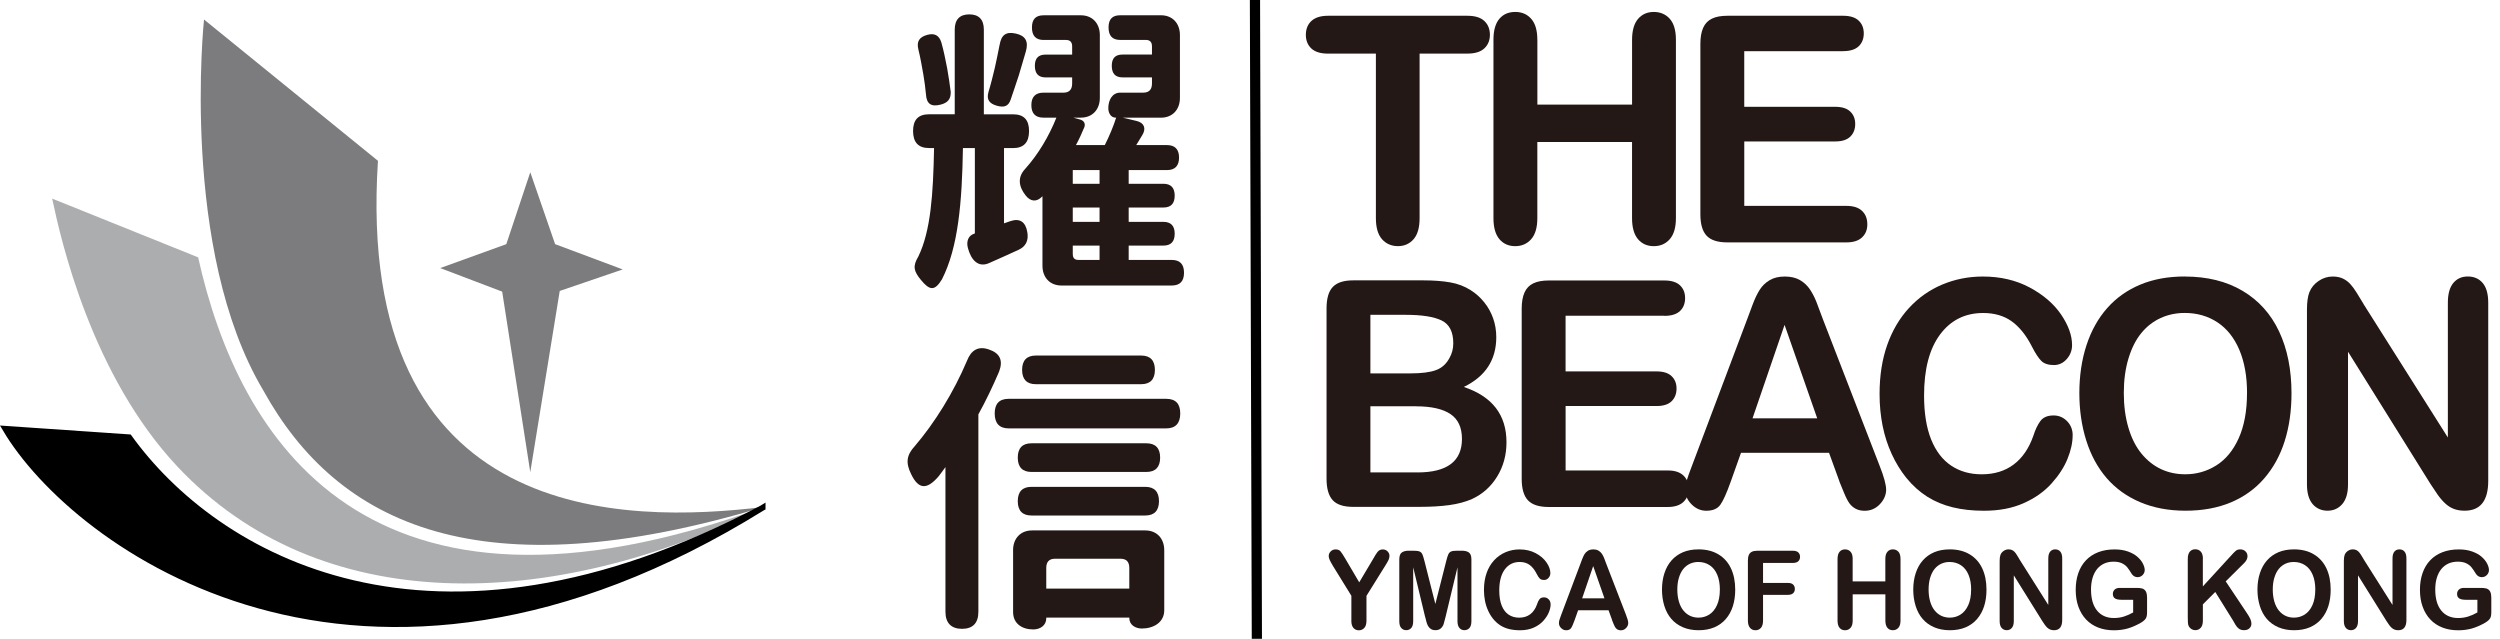<svg width="180" height="46" viewBox="0 0 180 46" fill="none" xmlns="http://www.w3.org/2000/svg">
<path d="M70.842 8.23H72.938C73.715 8.23 74.092 8.624 74.092 9.435C74.092 10.246 73.715 10.663 72.938 10.663H72.289V16.081L72.73 15.927C73.423 15.687 73.842 15.971 73.967 16.716C74.072 17.309 73.862 17.747 73.337 17.987C72.625 18.316 71.932 18.624 71.241 18.93C70.445 19.303 69.921 18.732 69.688 17.855C69.564 17.394 69.71 16.956 70.149 16.824L70.19 16.802V10.66H69.331C69.267 14.565 68.995 17.811 67.82 20.114C67.296 20.969 66.938 20.924 66.309 20.158C65.785 19.521 65.701 19.171 66.12 18.47C67.021 16.606 67.19 13.953 67.252 10.66H66.894C66.118 10.66 65.741 10.244 65.741 9.433C65.741 8.622 66.118 8.228 66.894 8.228H68.741V2.133C68.741 1.41 69.098 1.035 69.789 1.035C70.479 1.035 70.837 1.408 70.837 2.133V8.23H70.842ZM68.452 6.586C68.474 7.135 68.241 7.397 67.739 7.529C67.068 7.706 66.71 7.507 66.669 6.785C66.627 6.346 66.564 5.842 66.48 5.359C66.375 4.766 66.27 4.154 66.123 3.561C65.976 2.968 66.206 2.662 66.772 2.507C67.276 2.375 67.612 2.529 67.778 3.056C67.947 3.649 68.072 4.283 68.197 4.92C68.302 5.513 68.385 6.084 68.449 6.589L68.452 6.586ZM71.973 3.23C72.098 2.485 72.456 2.265 73.146 2.419C73.839 2.574 74.07 2.99 73.859 3.713L73.355 5.423C73.144 6.037 72.955 6.65 72.767 7.177C72.598 7.681 72.262 7.747 71.782 7.615C71.236 7.461 71.006 7.177 71.175 6.606C71.344 6.057 71.488 5.464 71.635 4.852C71.76 4.303 71.865 3.754 71.971 3.228L71.973 3.23ZM84.955 7.047C84.955 7.902 84.409 8.473 83.591 8.473H80.844L81.85 8.713C82.374 8.845 82.543 9.239 82.249 9.722L81.808 10.447H84.032C84.598 10.447 84.892 10.753 84.892 11.346C84.892 11.939 84.598 12.245 84.032 12.245H81.265V13.232H83.76C84.306 13.232 84.578 13.517 84.578 14.087C84.578 14.658 84.306 14.942 83.76 14.942H81.265V15.974H83.76C84.306 15.974 84.578 16.258 84.578 16.828C84.578 17.399 84.306 17.683 83.76 17.683H81.265V18.715H84.368C84.955 18.715 85.249 19.021 85.249 19.636C85.249 20.251 84.955 20.557 84.368 20.557H76.421C75.603 20.557 75.057 19.986 75.057 19.131V14.129L75.034 14.151C74.635 14.567 74.195 14.523 73.839 14.063C73.335 13.426 73.252 12.747 73.817 12.155C74.741 11.123 75.517 9.83 76.061 8.47H75.118C74.552 8.47 74.258 8.164 74.258 7.571C74.258 6.978 74.552 6.672 75.118 6.672H76.565C76.984 6.672 77.195 6.452 77.195 6.013V5.574H75.287C74.763 5.574 74.51 5.29 74.51 4.742C74.51 4.193 74.763 3.931 75.287 3.931H77.195V3.338C77.195 3.032 77.048 2.877 76.754 2.877H75.14C74.574 2.877 74.3 2.571 74.3 1.978C74.3 1.385 74.572 1.101 75.14 1.101H77.824C78.642 1.101 79.188 1.672 79.188 2.527V7.044C79.188 7.899 78.642 8.47 77.824 8.47H77.278L77.824 8.624C78.054 8.713 78.159 8.909 78.076 9.151C77.888 9.59 77.699 10.028 77.469 10.444H79.546C79.881 9.786 80.175 9.063 80.364 8.47H80.322C79.986 8.47 79.798 8.142 79.798 7.789C79.798 7.196 80.092 6.67 80.657 6.67H82.313C82.732 6.67 82.942 6.449 82.942 6.011V5.572H80.824C80.3 5.572 80.048 5.288 80.048 4.739C80.048 4.19 80.3 3.928 80.824 3.928H82.942V3.335C82.942 3.029 82.795 2.875 82.501 2.875H80.655C80.089 2.875 79.815 2.569 79.815 1.976C79.815 1.383 80.087 1.099 80.655 1.099H83.591C84.409 1.099 84.955 1.67 84.955 2.525V7.042V7.047ZM77.239 12.245V13.232H79.168V12.245H77.239ZM77.239 14.942V15.974H79.168V14.942H77.239ZM77.239 17.683V18.276C77.239 18.582 77.364 18.715 77.657 18.715H79.168V17.683H77.239Z" fill="#231815"/>
<path d="M14.689 1.406C14.689 1.406 12.938 17.996 18.948 28.093C24.326 37.846 34.636 42.625 54.982 36.503C45.071 37.697 25.501 37.905 27.213 11.578L14.689 1.406Z" fill="#7C7C7E"/>
<path fill-rule="evenodd" clip-rule="evenodd" d="M12.776 33.595C23.023 44.502 39.666 44.07 54.982 36.511C26.358 46.937 17.15 31.535 14.267 18.529L3.756 14.299C4.396 17.332 6.592 27.01 12.776 33.595Z" fill="#ACADAF"/>
<path fill-rule="evenodd" clip-rule="evenodd" d="M54.913 36.557C30.965 49.229 15.463 40.048 9.301 31.481L0.374 30.869C5.307 39.23 25.917 54.555 54.913 36.554V36.557Z" fill="black" stroke="black" stroke-width="0.41"/>
<path d="M36.454 17.579L38.18 12.403L39.968 17.579L44.835 19.399L40.301 20.948L38.18 33.995L36.157 20.997L31.695 19.301L36.454 17.579Z" fill="#7C7C7E"/>
<path d="M105.657 3.861H102.211V15.708C102.211 16.392 102.066 16.896 101.775 17.227C101.483 17.558 101.109 17.722 100.648 17.722C100.188 17.722 99.798 17.555 99.504 17.222C99.211 16.889 99.064 16.384 99.064 15.708V3.861H95.618C95.079 3.861 94.677 3.736 94.415 3.489C94.153 3.242 94.021 2.913 94.021 2.504C94.021 2.095 94.158 1.747 94.43 1.502C94.702 1.257 95.099 1.135 95.615 1.135H105.657C106.203 1.135 106.609 1.262 106.874 1.512C107.141 1.764 107.273 2.095 107.273 2.502C107.273 2.908 107.138 3.237 106.869 3.486C106.6 3.736 106.196 3.859 105.657 3.859V3.861Z" fill="#231815"/>
<path d="M110.691 2.862V7.533H117.509V2.862C117.509 2.195 117.654 1.693 117.94 1.36C118.227 1.027 118.604 0.86 119.072 0.86C119.539 0.86 119.931 1.024 120.225 1.355C120.519 1.686 120.666 2.188 120.666 2.862V15.711C120.666 16.384 120.517 16.889 120.22 17.224C119.924 17.56 119.539 17.724 119.072 17.724C118.604 17.724 118.217 17.555 117.933 17.217C117.649 16.879 117.507 16.377 117.507 15.711V10.226H110.688V15.711C110.688 16.384 110.539 16.889 110.243 17.224C109.944 17.558 109.562 17.724 109.094 17.724C108.626 17.724 108.239 17.555 107.955 17.217C107.671 16.879 107.529 16.377 107.529 15.711V2.862C107.529 2.195 107.669 1.693 107.95 1.36C108.229 1.027 108.611 0.86 109.094 0.86C109.576 0.86 109.954 1.024 110.247 1.355C110.541 1.686 110.688 2.188 110.688 2.862H110.691Z" fill="#231815"/>
<path d="M132.701 3.685H125.586V7.69H132.137C132.62 7.69 132.98 7.803 133.217 8.031C133.455 8.256 133.575 8.555 133.575 8.927C133.575 9.3 133.457 9.601 133.225 9.834C132.99 10.066 132.63 10.184 132.14 10.184H125.588V14.824H132.948C133.445 14.824 133.817 14.944 134.07 15.186C134.322 15.427 134.447 15.747 134.447 16.149C134.447 16.551 134.322 16.847 134.07 17.09C133.817 17.33 133.443 17.452 132.948 17.452H124.364C123.676 17.452 123.181 17.293 122.88 16.975C122.578 16.656 122.427 16.139 122.427 15.429V3.161C122.427 2.685 122.495 2.298 122.63 1.997C122.765 1.696 122.975 1.478 123.262 1.341C123.548 1.203 123.916 1.135 124.364 1.135H132.703C133.208 1.135 133.58 1.252 133.825 1.485C134.07 1.718 134.192 2.024 134.192 2.404C134.192 2.783 134.07 3.099 133.825 3.332C133.58 3.565 133.205 3.682 132.703 3.682L132.701 3.685Z" fill="#231815"/>
<path d="M102.189 36.494H97.423C96.735 36.494 96.245 36.332 95.951 36.009C95.658 35.685 95.511 35.173 95.511 34.468V22.209C95.511 21.489 95.662 20.972 95.964 20.659C96.265 20.343 96.752 20.186 97.426 20.186H102.478C103.223 20.186 103.867 20.235 104.413 20.331C104.959 20.426 105.449 20.612 105.88 20.887C106.25 21.117 106.576 21.408 106.86 21.759C107.144 22.111 107.36 22.501 107.509 22.927C107.658 23.354 107.732 23.804 107.732 24.279C107.732 25.911 106.953 27.104 105.393 27.861C107.443 28.544 108.467 29.87 108.467 31.844C108.467 32.756 108.244 33.579 107.796 34.309C107.35 35.039 106.745 35.578 105.988 35.928C105.513 36.136 104.967 36.283 104.35 36.367C103.732 36.452 103.012 36.494 102.189 36.494ZM98.668 22.668V26.884H101.56C102.346 26.884 102.956 26.805 103.385 26.651C103.813 26.494 104.141 26.198 104.369 25.762C104.546 25.451 104.636 25.103 104.636 24.716C104.636 23.892 104.357 23.346 103.796 23.074C103.235 22.802 102.38 22.668 101.232 22.668H98.668ZM101.954 29.253H98.668V34.015H102.06C104.193 34.015 105.261 33.211 105.261 31.602C105.261 30.779 104.984 30.181 104.43 29.811C103.877 29.441 103.052 29.255 101.952 29.255L101.954 29.253Z" fill="#231815"/>
<path d="M119.836 22.735H112.722V26.741H119.273C119.756 26.741 120.116 26.853 120.353 27.081C120.591 27.306 120.711 27.605 120.711 27.978C120.711 28.35 120.593 28.651 120.361 28.884C120.125 29.117 119.765 29.234 119.276 29.234H112.724V33.874H120.084C120.581 33.874 120.953 33.994 121.206 34.237C121.458 34.477 121.583 34.798 121.583 35.199C121.583 35.601 121.458 35.898 121.206 36.14C120.953 36.38 120.579 36.503 120.084 36.503H111.5C110.811 36.503 110.317 36.343 110.015 36.025C109.714 35.706 109.562 35.19 109.562 34.479V22.221C109.562 21.745 109.631 21.358 109.766 21.057C109.9 20.756 110.111 20.538 110.398 20.401C110.684 20.263 111.051 20.195 111.5 20.195H119.839C120.343 20.195 120.716 20.312 120.961 20.545C121.206 20.778 121.328 21.084 121.328 21.464C121.328 21.843 121.206 22.16 120.961 22.392C120.716 22.625 120.341 22.742 119.839 22.742L119.836 22.735Z" fill="#231815"/>
<path d="M132.435 34.65L131.69 32.602H125.352L124.607 34.694C124.316 35.51 124.068 36.061 123.863 36.345C123.657 36.632 123.321 36.774 122.851 36.774C122.454 36.774 122.104 36.622 121.798 36.318C121.492 36.015 121.34 35.669 121.34 35.285C121.34 35.062 121.374 34.831 121.445 34.594C121.516 34.356 121.634 34.026 121.796 33.604L125.785 23.014C125.898 22.71 126.035 22.345 126.194 21.919C126.353 21.493 126.525 21.137 126.704 20.856C126.885 20.574 127.122 20.346 127.416 20.172C127.71 19.998 128.073 19.91 128.506 19.91C128.94 19.91 129.312 19.998 129.608 20.172C129.902 20.346 130.14 20.572 130.321 20.846C130.502 21.12 130.654 21.414 130.779 21.73C130.904 22.046 131.061 22.465 131.252 22.992L135.325 33.516C135.643 34.317 135.802 34.9 135.802 35.263C135.802 35.625 135.65 35.988 135.349 36.304C135.048 36.62 134.685 36.776 134.259 36.776C134.012 36.776 133.799 36.73 133.62 36.637C133.444 36.544 133.294 36.419 133.174 36.26C133.054 36.1 132.924 35.855 132.787 35.525C132.65 35.194 132.53 34.903 132.43 34.653L132.435 34.65ZM126.182 30.121H130.84L128.489 23.391L126.182 30.121Z" fill="#231815"/>
<path d="M149.23 31.346C149.23 31.865 149.108 32.426 148.863 33.031C148.618 33.636 148.234 34.229 147.709 34.812C147.185 35.395 146.514 35.868 145.699 36.23C144.883 36.593 143.933 36.774 142.848 36.774C142.025 36.774 141.278 36.693 140.605 36.529C139.931 36.365 139.319 36.113 138.77 35.767C138.222 35.422 137.715 34.969 137.254 34.405C136.843 33.893 136.492 33.32 136.201 32.685C135.91 32.051 135.692 31.375 135.547 30.655C135.403 29.934 135.329 29.173 135.329 28.364C135.329 27.051 135.513 25.875 135.878 24.839C136.243 23.803 136.767 22.913 137.448 22.174C138.128 21.436 138.927 20.873 139.84 20.488C140.756 20.104 141.731 19.91 142.765 19.91C144.026 19.91 145.15 20.172 146.137 20.699C147.122 21.226 147.878 21.877 148.403 22.651C148.927 23.425 149.189 24.158 149.189 24.849C149.189 25.226 149.061 25.562 148.807 25.851C148.552 26.14 148.243 26.284 147.881 26.284C147.477 26.284 147.173 26.184 146.972 25.983C146.771 25.782 146.546 25.439 146.296 24.949C145.885 24.141 145.4 23.536 144.844 23.136C144.288 22.737 143.602 22.536 142.787 22.536C141.489 22.536 140.455 23.051 139.686 24.082C138.917 25.113 138.533 26.578 138.533 28.477C138.533 29.746 138.704 30.799 139.042 31.642C139.382 32.485 139.865 33.112 140.489 33.528C141.114 33.945 141.844 34.15 142.681 34.15C143.59 34.15 144.357 33.915 144.984 33.445C145.611 32.974 146.086 32.281 146.404 31.37C146.539 30.941 146.705 30.588 146.904 30.319C147.102 30.05 147.42 29.912 147.861 29.912C148.236 29.912 148.559 30.05 148.829 30.324C149.098 30.598 149.233 30.939 149.233 31.348L149.23 31.346Z" fill="#231815"/>
<path d="M157.298 19.91C158.914 19.91 160.303 20.253 161.462 20.939C162.62 21.625 163.499 22.599 164.094 23.863C164.689 25.128 164.988 26.612 164.988 28.32C164.988 29.581 164.824 30.725 164.498 31.756C164.173 32.788 163.683 33.682 163.031 34.437C162.38 35.194 161.577 35.772 160.626 36.171C159.676 36.57 158.589 36.771 157.362 36.771C156.135 36.771 155.05 36.565 154.085 36.154C153.12 35.742 152.316 35.162 151.67 34.412C151.026 33.662 150.538 32.761 150.208 31.71C149.877 30.657 149.713 29.517 149.713 28.295C149.713 27.073 149.884 25.892 150.23 24.846C150.573 23.8 151.072 22.911 151.724 22.176C152.375 21.441 153.171 20.88 154.107 20.49C155.042 20.101 156.108 19.907 157.298 19.907V19.91ZM161.787 28.297C161.787 27.105 161.604 26.068 161.234 25.194C160.864 24.319 160.337 23.658 159.654 23.207C158.971 22.756 158.185 22.533 157.298 22.533C156.666 22.533 156.083 22.658 155.549 22.906C155.013 23.153 154.553 23.516 154.166 23.991C153.779 24.466 153.475 25.071 153.25 25.809C153.027 26.546 152.914 27.376 152.914 28.295C152.914 29.214 153.027 30.061 153.25 30.808C153.472 31.558 153.788 32.178 154.197 32.673C154.606 33.165 155.074 33.535 155.601 33.78C156.127 34.025 156.708 34.148 157.34 34.148C158.148 34.148 158.89 33.937 159.568 33.513C160.247 33.089 160.786 32.438 161.185 31.556C161.584 30.674 161.785 29.586 161.785 28.295L161.787 28.297Z" fill="#231815"/>
<path d="M170.172 21.889L176.246 31.499V21.798C176.246 21.169 176.375 20.696 176.635 20.38C176.895 20.064 177.242 19.907 177.683 19.907C178.124 19.907 178.494 20.064 178.758 20.38C179.021 20.696 179.153 21.169 179.153 21.798V34.625C179.153 36.056 178.585 36.771 177.451 36.771C177.167 36.771 176.912 36.73 176.684 36.644C176.456 36.558 176.243 36.423 176.045 36.237C175.846 36.051 175.663 35.835 175.491 35.586C175.32 35.338 175.151 35.083 174.982 34.824L169.057 25.324V34.88C169.057 35.502 168.92 35.972 168.644 36.293C168.367 36.612 168.012 36.771 167.581 36.771C167.15 36.771 166.775 36.609 166.505 36.288C166.236 35.965 166.101 35.497 166.101 34.882V22.301C166.101 21.767 166.158 21.348 166.273 21.044C166.407 20.711 166.63 20.436 166.944 20.226C167.255 20.015 167.593 19.91 167.953 19.91C168.237 19.91 168.479 19.959 168.683 20.054C168.886 20.15 169.062 20.28 169.214 20.444C169.366 20.608 169.523 20.819 169.682 21.078C169.841 21.338 170.005 21.607 170.177 21.889H170.172Z" fill="#231815"/>
<path d="M97.299 44.681V42.896L95.983 40.764C95.868 40.573 95.787 40.421 95.738 40.316C95.692 40.208 95.667 40.115 95.667 40.037C95.667 39.907 95.716 39.794 95.812 39.699C95.907 39.603 96.027 39.557 96.169 39.557C96.311 39.557 96.431 39.601 96.51 39.689C96.588 39.777 96.703 39.953 96.858 40.218L97.864 41.928L98.881 40.218C98.942 40.113 98.993 40.025 99.035 39.953C99.077 39.883 99.123 39.814 99.172 39.753C99.221 39.689 99.277 39.642 99.339 39.608C99.4 39.574 99.473 39.559 99.561 39.559C99.699 39.559 99.814 39.606 99.904 39.699C99.997 39.792 100.042 39.9 100.042 40.025C100.042 40.125 100.017 40.223 99.971 40.323C99.924 40.424 99.846 40.561 99.733 40.737L98.386 42.901V44.686C98.386 44.919 98.335 45.093 98.232 45.208C98.129 45.323 97.999 45.382 97.84 45.382C97.68 45.382 97.548 45.326 97.448 45.211C97.347 45.098 97.296 44.922 97.296 44.686L97.299 44.681Z" fill="#231815"/>
<path d="M102.612 44.43L101.75 40.844V44.729C101.75 44.945 101.704 45.106 101.613 45.212C101.52 45.319 101.4 45.373 101.248 45.373C101.096 45.373 100.981 45.319 100.888 45.214C100.795 45.109 100.749 44.947 100.749 44.729V40.276C100.749 40.031 100.81 39.864 100.932 39.778C101.055 39.693 101.219 39.651 101.427 39.651H101.765C101.968 39.651 102.115 39.67 102.208 39.707C102.301 39.746 102.368 39.815 102.412 39.915C102.456 40.016 102.505 40.178 102.563 40.403L103.345 43.487L104.126 40.403C104.182 40.178 104.234 40.016 104.278 39.915C104.322 39.815 104.391 39.746 104.481 39.707C104.574 39.668 104.721 39.651 104.924 39.651H105.262C105.471 39.651 105.635 39.693 105.757 39.778C105.88 39.864 105.941 40.031 105.941 40.276V44.729C105.941 44.945 105.894 45.106 105.804 45.212C105.711 45.319 105.588 45.373 105.434 45.373C105.289 45.373 105.169 45.319 105.079 45.212C104.986 45.104 104.939 44.942 104.939 44.729V40.844L104.077 44.43C104.021 44.663 103.974 44.834 103.94 44.942C103.903 45.05 103.839 45.151 103.744 45.239C103.648 45.329 103.516 45.373 103.347 45.373C103.22 45.373 103.112 45.344 103.024 45.288C102.936 45.229 102.867 45.155 102.818 45.067C102.769 44.977 102.73 44.879 102.703 44.771C102.676 44.663 102.647 44.548 102.617 44.43H102.612Z" fill="#231815"/>
<path d="M111.646 43.502C111.646 43.681 111.604 43.874 111.518 44.085C111.433 44.296 111.3 44.499 111.119 44.7C110.938 44.901 110.708 45.065 110.426 45.19C110.144 45.315 109.816 45.379 109.441 45.379C109.157 45.379 108.9 45.349 108.667 45.295C108.435 45.239 108.224 45.151 108.033 45.033C107.845 44.913 107.668 44.756 107.509 44.563C107.367 44.386 107.244 44.188 107.147 43.97C107.046 43.752 106.97 43.517 106.921 43.269C106.87 43.022 106.845 42.757 106.845 42.478C106.845 42.025 106.909 41.618 107.034 41.261C107.159 40.903 107.34 40.597 107.575 40.342C107.81 40.087 108.085 39.894 108.4 39.759C108.716 39.627 109.052 39.558 109.41 39.558C109.845 39.558 110.232 39.649 110.573 39.83C110.913 40.011 111.173 40.237 111.354 40.504C111.535 40.771 111.626 41.023 111.626 41.263C111.626 41.393 111.582 41.508 111.494 41.608C111.406 41.709 111.3 41.758 111.175 41.758C111.036 41.758 110.93 41.724 110.862 41.655C110.791 41.587 110.715 41.466 110.629 41.297C110.487 41.018 110.321 40.81 110.127 40.67C109.936 40.533 109.699 40.462 109.417 40.462C108.969 40.462 108.611 40.641 108.347 40.996C108.082 41.351 107.947 41.858 107.947 42.513C107.947 42.951 108.006 43.313 108.124 43.605C108.241 43.897 108.408 44.112 108.623 44.257C108.839 44.401 109.091 44.472 109.38 44.472C109.694 44.472 109.958 44.391 110.176 44.227C110.392 44.066 110.556 43.825 110.666 43.512C110.712 43.362 110.769 43.242 110.84 43.149C110.908 43.056 111.019 43.01 111.17 43.01C111.3 43.01 111.41 43.056 111.504 43.152C111.597 43.247 111.643 43.365 111.643 43.505L111.646 43.502Z" fill="#231815"/>
<path d="M116.072 44.644L115.815 43.938H113.625L113.368 44.661C113.268 44.943 113.182 45.131 113.111 45.232C113.04 45.33 112.925 45.379 112.763 45.379C112.626 45.379 112.506 45.327 112.401 45.222C112.295 45.117 112.244 44.999 112.244 44.864C112.244 44.788 112.256 44.707 112.281 44.627C112.305 44.546 112.344 44.431 112.401 44.284L113.777 40.629C113.816 40.523 113.863 40.398 113.919 40.251C113.975 40.104 114.032 39.982 114.095 39.884C114.159 39.786 114.24 39.708 114.34 39.649C114.443 39.587 114.568 39.558 114.717 39.558C114.867 39.558 114.997 39.587 115.097 39.649C115.2 39.71 115.281 39.786 115.342 39.882C115.403 39.977 115.457 40.077 115.499 40.188C115.54 40.298 115.597 40.443 115.663 40.624L117.069 44.257C117.179 44.533 117.233 44.734 117.233 44.859C117.233 44.984 117.181 45.109 117.076 45.219C116.971 45.33 116.846 45.383 116.699 45.383C116.613 45.383 116.54 45.366 116.478 45.335C116.417 45.303 116.366 45.259 116.324 45.205C116.282 45.151 116.238 45.065 116.189 44.95C116.14 44.837 116.101 44.734 116.067 44.649L116.072 44.644ZM113.912 43.081H115.521L114.71 40.758L113.914 43.081H113.912Z" fill="#231815"/>
<path d="M122.281 39.554C122.839 39.554 123.319 39.671 123.718 39.909C124.118 40.147 124.421 40.482 124.627 40.918C124.833 41.354 124.936 41.866 124.936 42.457C124.936 42.893 124.879 43.287 124.767 43.642C124.654 43.998 124.485 44.306 124.26 44.568C124.034 44.83 123.758 45.029 123.429 45.169C123.101 45.306 122.727 45.377 122.303 45.377C121.879 45.377 121.504 45.306 121.171 45.164C120.838 45.022 120.562 44.821 120.339 44.563C120.116 44.306 119.947 43.993 119.834 43.63C119.721 43.267 119.663 42.873 119.663 42.452C119.663 42.03 119.721 41.621 119.841 41.261C119.959 40.901 120.133 40.592 120.358 40.34C120.584 40.088 120.858 39.892 121.181 39.757C121.504 39.622 121.872 39.556 122.283 39.556L122.281 39.554ZM123.831 42.452C123.831 42.04 123.767 41.682 123.64 41.381C123.513 41.08 123.331 40.85 123.094 40.695C122.859 40.541 122.587 40.463 122.281 40.463C122.063 40.463 121.862 40.504 121.676 40.59C121.492 40.676 121.333 40.801 121.198 40.965C121.066 41.129 120.961 41.337 120.882 41.592C120.804 41.847 120.767 42.133 120.767 42.449C120.767 42.765 120.806 43.059 120.882 43.316C120.958 43.576 121.068 43.789 121.208 43.961C121.35 44.132 121.509 44.257 121.693 44.343C121.874 44.426 122.075 44.47 122.293 44.47C122.572 44.47 122.829 44.397 123.062 44.252C123.295 44.105 123.481 43.882 123.62 43.576C123.76 43.27 123.829 42.898 123.829 42.452H123.831Z" fill="#231815"/>
<path d="M129.087 40.531H126.939V41.971H128.734C128.901 41.971 129.026 42.01 129.106 42.089C129.187 42.167 129.229 42.27 129.229 42.402C129.229 42.535 129.187 42.638 129.104 42.714C129.021 42.789 128.898 42.829 128.734 42.829H126.939V44.683C126.939 44.918 126.888 45.092 126.787 45.207C126.684 45.32 126.554 45.379 126.395 45.379C126.236 45.379 126.101 45.322 126.001 45.205C125.901 45.087 125.849 44.916 125.849 44.683V40.352C125.849 40.188 125.871 40.056 125.92 39.95C125.967 39.847 126.04 39.771 126.138 39.725C126.239 39.678 126.363 39.654 126.518 39.654H129.089C129.263 39.654 129.393 39.693 129.476 39.774C129.56 39.855 129.604 39.96 129.604 40.09C129.604 40.22 129.562 40.33 129.476 40.411C129.391 40.492 129.263 40.531 129.089 40.531H129.087Z" fill="#231815"/>
<path d="M133.391 40.247V41.859H135.744V40.247C135.744 40.017 135.793 39.843 135.894 39.728C135.992 39.612 136.124 39.554 136.286 39.554C136.447 39.554 136.582 39.61 136.685 39.725C136.788 39.838 136.837 40.012 136.837 40.245V44.681C136.837 44.914 136.785 45.088 136.682 45.203C136.579 45.318 136.447 45.377 136.286 45.377C136.124 45.377 135.989 45.318 135.894 45.203C135.798 45.088 135.747 44.914 135.747 44.683V42.79H133.393V44.683C133.393 44.916 133.342 45.09 133.239 45.205C133.136 45.32 133.004 45.379 132.842 45.379C132.68 45.379 132.546 45.32 132.45 45.205C132.355 45.09 132.303 44.916 132.303 44.686V40.249C132.303 40.019 132.352 39.845 132.448 39.73C132.546 39.615 132.675 39.556 132.842 39.556C133.009 39.556 133.138 39.612 133.241 39.728C133.344 39.84 133.393 40.014 133.393 40.247H133.391Z" fill="#231815"/>
<path d="M140.372 39.554C140.931 39.554 141.411 39.671 141.81 39.909C142.209 40.147 142.513 40.482 142.719 40.918C142.924 41.354 143.027 41.866 143.027 42.457C143.027 42.893 142.971 43.287 142.858 43.642C142.745 43.998 142.577 44.306 142.351 44.568C142.126 44.83 141.849 45.029 141.521 45.169C141.193 45.306 140.818 45.377 140.394 45.377C139.971 45.377 139.596 45.306 139.263 45.164C138.93 45.022 138.653 44.821 138.43 44.563C138.207 44.306 138.038 43.993 137.926 43.63C137.813 43.267 137.754 42.873 137.754 42.452C137.754 42.03 137.813 41.621 137.933 41.261C138.051 40.901 138.224 40.592 138.45 40.34C138.675 40.088 138.949 39.892 139.273 39.757C139.596 39.622 139.963 39.556 140.375 39.556L140.372 39.554ZM141.923 42.452C141.923 42.04 141.859 41.682 141.732 41.381C141.604 41.08 141.423 40.85 141.185 40.695C140.95 40.541 140.678 40.463 140.372 40.463C140.154 40.463 139.953 40.504 139.767 40.59C139.584 40.676 139.424 40.801 139.29 40.965C139.158 41.129 139.052 41.337 138.974 41.592C138.895 41.847 138.859 42.133 138.859 42.449C138.859 42.765 138.898 43.059 138.974 43.316C139.05 43.576 139.16 43.789 139.3 43.961C139.442 44.132 139.601 44.257 139.784 44.343C139.966 44.426 140.167 44.47 140.385 44.47C140.664 44.47 140.921 44.397 141.154 44.252C141.386 44.105 141.572 43.882 141.712 43.576C141.852 43.27 141.92 42.898 141.92 42.452H141.923Z" fill="#231815"/>
<path d="M145.381 40.24L147.477 43.557V40.208C147.477 39.99 147.522 39.828 147.612 39.718C147.7 39.61 147.823 39.554 147.975 39.554C148.127 39.554 148.254 39.608 148.344 39.718C148.435 39.826 148.479 39.99 148.479 40.208V44.634C148.479 45.129 148.283 45.377 147.891 45.377C147.793 45.377 147.705 45.362 147.627 45.333C147.549 45.303 147.475 45.257 147.406 45.193C147.338 45.129 147.274 45.053 147.215 44.968C147.157 44.882 147.098 44.794 147.039 44.706L144.994 41.425V44.723C144.994 44.938 144.945 45.1 144.852 45.21C144.759 45.32 144.634 45.374 144.485 45.374C144.335 45.374 144.208 45.318 144.115 45.208C144.022 45.097 143.975 44.933 143.975 44.723V40.379C143.975 40.196 143.995 40.051 144.034 39.946C144.081 39.831 144.156 39.737 144.267 39.664C144.374 39.59 144.49 39.554 144.614 39.554C144.712 39.554 144.796 39.571 144.867 39.603C144.935 39.637 144.997 39.681 145.05 39.737C145.104 39.794 145.156 39.867 145.212 39.956C145.266 40.046 145.325 40.139 145.383 40.235L145.381 40.24Z" fill="#231815"/>
<path d="M154.589 42.993V44.073C154.589 44.215 154.577 44.33 154.55 44.416C154.523 44.502 154.474 44.58 154.4 44.649C154.327 44.717 154.236 44.783 154.123 44.849C153.798 45.033 153.484 45.168 153.183 45.254C152.882 45.337 152.554 45.381 152.198 45.381C151.785 45.381 151.407 45.315 151.067 45.183C150.727 45.05 150.437 44.857 150.197 44.602C149.957 44.347 149.774 44.041 149.644 43.681C149.514 43.321 149.451 42.917 149.451 42.471C149.451 42.025 149.512 41.633 149.637 41.268C149.762 40.906 149.945 40.597 150.188 40.342C150.43 40.087 150.724 39.894 151.072 39.759C151.42 39.624 151.814 39.558 152.255 39.558C152.617 39.558 152.938 39.609 153.217 39.71C153.496 39.81 153.722 39.938 153.896 40.092C154.07 40.246 154.202 40.408 154.288 40.58C154.373 40.751 154.42 40.903 154.42 41.038C154.42 41.182 154.368 41.302 154.268 41.405C154.165 41.506 154.045 41.557 153.903 41.557C153.825 41.557 153.749 41.538 153.678 41.501C153.607 41.462 153.545 41.408 153.496 41.339C153.362 41.119 153.249 40.952 153.156 40.839C153.063 40.727 152.938 40.631 152.779 40.555C152.62 40.479 152.419 40.44 152.174 40.44C151.929 40.44 151.696 40.486 151.498 40.577C151.3 40.668 151.131 40.8 150.989 40.972C150.849 41.145 150.741 41.356 150.665 41.606C150.592 41.856 150.553 42.135 150.553 42.439C150.553 43.1 150.697 43.608 150.989 43.963C151.278 44.318 151.684 44.497 152.203 44.497C152.456 44.497 152.693 44.462 152.914 44.394C153.134 44.325 153.359 44.227 153.587 44.097V43.184H152.742C152.539 43.184 152.385 43.152 152.282 43.088C152.179 43.025 152.125 42.914 152.125 42.762C152.125 42.637 152.169 42.532 152.255 42.451C152.34 42.37 152.46 42.329 152.61 42.329H153.847C153.999 42.329 154.126 42.343 154.231 42.37C154.337 42.4 154.422 42.461 154.486 42.559C154.55 42.657 154.584 42.801 154.584 42.998L154.589 42.993Z" fill="#231815"/>
<path d="M158.605 40.246V42.221L160.745 39.886C160.848 39.773 160.936 39.69 161.007 39.636C161.078 39.582 161.176 39.555 161.296 39.555C161.453 39.555 161.58 39.604 161.676 39.7C161.774 39.795 161.82 39.913 161.82 40.05C161.82 40.217 161.74 40.381 161.575 40.545L160.251 41.858L161.779 44.146C161.887 44.305 161.967 44.442 162.021 44.562C162.075 44.682 162.102 44.798 162.102 44.91C162.102 45.035 162.056 45.145 161.96 45.236C161.867 45.329 161.737 45.373 161.575 45.373C161.424 45.373 161.301 45.339 161.206 45.27C161.11 45.202 161.029 45.111 160.963 44.998C160.897 44.886 160.838 44.783 160.787 44.692L159.499 42.62L158.607 43.514V44.678C158.607 44.913 158.556 45.087 158.453 45.202C158.35 45.317 158.218 45.373 158.056 45.373C157.963 45.373 157.872 45.349 157.789 45.297C157.706 45.246 157.637 45.177 157.591 45.089C157.556 45.018 157.537 44.935 157.53 44.839C157.522 44.744 157.52 44.606 157.52 44.428V40.241C157.52 40.011 157.569 39.837 157.664 39.722C157.762 39.607 157.892 39.548 158.059 39.548C158.225 39.548 158.355 39.604 158.458 39.719C158.561 39.832 158.61 40.006 158.61 40.239L158.605 40.246Z" fill="#231815"/>
<path d="M165.155 39.554C165.713 39.554 166.193 39.671 166.592 39.909C166.991 40.147 167.295 40.482 167.501 40.918C167.707 41.354 167.809 41.866 167.809 42.457C167.809 42.893 167.753 43.287 167.641 43.642C167.528 43.998 167.359 44.306 167.134 44.568C166.908 44.83 166.631 45.029 166.303 45.169C165.975 45.306 165.6 45.377 165.177 45.377C164.753 45.377 164.378 45.306 164.045 45.164C163.712 45.022 163.435 44.821 163.212 44.563C162.99 44.306 162.821 43.993 162.708 43.63C162.595 43.267 162.536 42.873 162.536 42.452C162.536 42.03 162.595 41.621 162.715 41.261C162.833 40.901 163.007 40.592 163.232 40.34C163.457 40.088 163.732 39.892 164.055 39.757C164.378 39.622 164.746 39.556 165.157 39.556L165.155 39.554ZM166.702 42.452C166.702 42.04 166.639 41.682 166.511 41.381C166.384 41.08 166.203 40.85 165.965 40.695C165.73 40.541 165.458 40.463 165.152 40.463C164.934 40.463 164.733 40.504 164.547 40.59C164.364 40.676 164.204 40.801 164.07 40.965C163.937 41.129 163.832 41.337 163.754 41.592C163.675 41.847 163.639 42.133 163.639 42.449C163.639 42.765 163.678 43.059 163.754 43.316C163.83 43.576 163.94 43.789 164.079 43.961C164.222 44.132 164.381 44.257 164.564 44.343C164.746 44.426 164.946 44.47 165.164 44.47C165.444 44.47 165.701 44.397 165.933 44.252C166.166 44.105 166.352 43.882 166.492 43.576C166.631 43.27 166.7 42.898 166.7 42.452H166.702Z" fill="#231815"/>
<path d="M170.164 40.24L172.261 43.557V40.208C172.261 39.99 172.305 39.828 172.395 39.718C172.484 39.61 172.606 39.554 172.758 39.554C172.91 39.554 173.037 39.608 173.128 39.718C173.218 39.826 173.262 39.99 173.262 40.208V44.634C173.262 45.129 173.067 45.377 172.675 45.377C172.577 45.377 172.489 45.362 172.41 45.333C172.332 45.303 172.258 45.257 172.19 45.193C172.121 45.129 172.057 45.053 171.999 44.968C171.94 44.882 171.881 44.794 171.822 44.706L169.777 41.425V44.723C169.777 44.938 169.728 45.1 169.635 45.21C169.542 45.32 169.417 45.374 169.268 45.374C169.119 45.374 168.991 45.318 168.898 45.208C168.805 45.097 168.758 44.933 168.758 44.723V40.379C168.758 40.196 168.778 40.051 168.817 39.946C168.864 39.831 168.94 39.737 169.05 39.664C169.158 39.59 169.273 39.554 169.398 39.554C169.496 39.554 169.579 39.571 169.65 39.603C169.719 39.637 169.78 39.681 169.834 39.737C169.888 39.794 169.939 39.867 169.995 39.956C170.049 40.046 170.108 40.139 170.167 40.235L170.164 40.24Z" fill="#231815"/>
<path d="M179.374 42.993V44.073C179.374 44.215 179.362 44.33 179.335 44.416C179.308 44.502 179.259 44.58 179.185 44.649C179.112 44.717 179.021 44.783 178.909 44.849C178.583 45.033 178.269 45.168 177.968 45.254C177.667 45.337 177.339 45.381 176.984 45.381C176.57 45.381 176.192 45.315 175.852 45.183C175.512 45.05 175.223 44.857 174.983 44.602C174.743 44.347 174.559 44.041 174.429 43.681C174.299 43.321 174.236 42.917 174.236 42.471C174.236 42.025 174.297 41.633 174.422 41.268C174.547 40.906 174.73 40.597 174.973 40.342C175.215 40.087 175.509 39.894 175.857 39.759C176.205 39.624 176.599 39.558 177.04 39.558C177.402 39.558 177.723 39.609 178.002 39.71C178.282 39.81 178.507 39.938 178.681 40.092C178.855 40.246 178.987 40.408 179.073 40.58C179.158 40.751 179.205 40.903 179.205 41.038C179.205 41.182 179.153 41.302 179.053 41.405C178.95 41.506 178.83 41.557 178.688 41.557C178.61 41.557 178.534 41.538 178.463 41.501C178.392 41.462 178.331 41.408 178.282 41.339C178.147 41.119 178.034 40.952 177.941 40.839C177.848 40.727 177.723 40.631 177.564 40.555C177.405 40.479 177.204 40.44 176.959 40.44C176.714 40.44 176.481 40.486 176.283 40.577C176.085 40.668 175.916 40.8 175.774 40.972C175.634 41.145 175.526 41.356 175.45 41.606C175.374 41.856 175.338 42.135 175.338 42.439C175.338 43.1 175.482 43.608 175.774 43.963C176.063 44.318 176.469 44.497 176.988 44.497C177.241 44.497 177.478 44.462 177.699 44.394C177.919 44.325 178.144 44.227 178.372 44.097V43.184H177.527C177.324 43.184 177.17 43.152 177.067 43.088C176.964 43.025 176.91 42.914 176.91 42.762C176.91 42.637 176.954 42.532 177.04 42.451C177.126 42.37 177.246 42.329 177.395 42.329H178.632C178.784 42.329 178.911 42.343 179.016 42.37C179.122 42.4 179.207 42.461 179.271 42.559C179.335 42.657 179.369 42.801 179.369 42.998L179.374 42.993Z" fill="#231815"/>
<path d="M90.725 -0L89.99 0.002L90.127 45.995L90.862 45.993L90.725 -0Z" fill="black"/>
<path d="M68.075 33.627C67.906 33.867 67.739 34.088 67.57 34.308C66.752 35.251 66.145 35.273 65.599 34.132C65.2 33.321 65.263 32.772 65.871 32.113C67.296 30.447 68.66 28.253 69.625 25.972C69.919 25.205 70.443 24.896 71.197 25.161C71.993 25.425 72.245 25.95 71.932 26.763C71.491 27.794 70.989 28.848 70.443 29.835V44.048C70.443 44.859 70.044 45.276 69.267 45.276C68.491 45.276 68.072 44.859 68.072 44.048V33.63L68.075 33.627ZM83.971 28.715C84.642 28.715 84.978 29.066 84.978 29.769C84.978 30.472 84.642 30.844 83.971 30.844H72.625C71.954 30.844 71.618 30.472 71.618 29.769C71.618 29.066 71.954 28.715 72.625 28.715H83.971ZM72.941 39.617C72.941 38.762 73.487 38.191 74.305 38.191H82.462C83.28 38.191 83.826 38.762 83.826 39.617V43.938C83.826 44.815 83.05 45.254 82.213 45.254C81.752 45.254 81.311 44.991 81.311 44.509V44.465H75.333V44.509C75.333 45.035 74.893 45.32 74.391 45.32C73.595 45.32 72.943 44.903 72.943 44.07V39.617H72.941ZM82.546 31.917C83.195 31.917 83.53 32.268 83.53 32.949C83.53 33.63 83.195 33.98 82.546 33.98H74.263C73.614 33.98 73.279 33.63 73.279 32.949C73.279 32.268 73.614 31.917 74.263 31.917H82.546ZM82.462 35.053C83.111 35.053 83.447 35.403 83.447 36.084C83.447 36.765 83.111 37.116 82.462 37.116H74.263C73.614 37.116 73.279 36.765 73.279 36.084C73.279 35.403 73.614 35.053 74.263 35.053H82.462ZM82.168 25.599C82.817 25.599 83.153 25.95 83.153 26.631C83.153 27.312 82.817 27.662 82.168 27.662H74.577C73.928 27.662 73.592 27.312 73.592 26.631C73.592 25.95 73.928 25.599 74.577 25.599H82.168ZM81.309 42.38V40.888C81.309 40.45 81.098 40.229 80.68 40.229H75.96C75.542 40.229 75.331 40.45 75.331 40.888V42.38H81.309Z" fill="#231815"/>
</svg>
